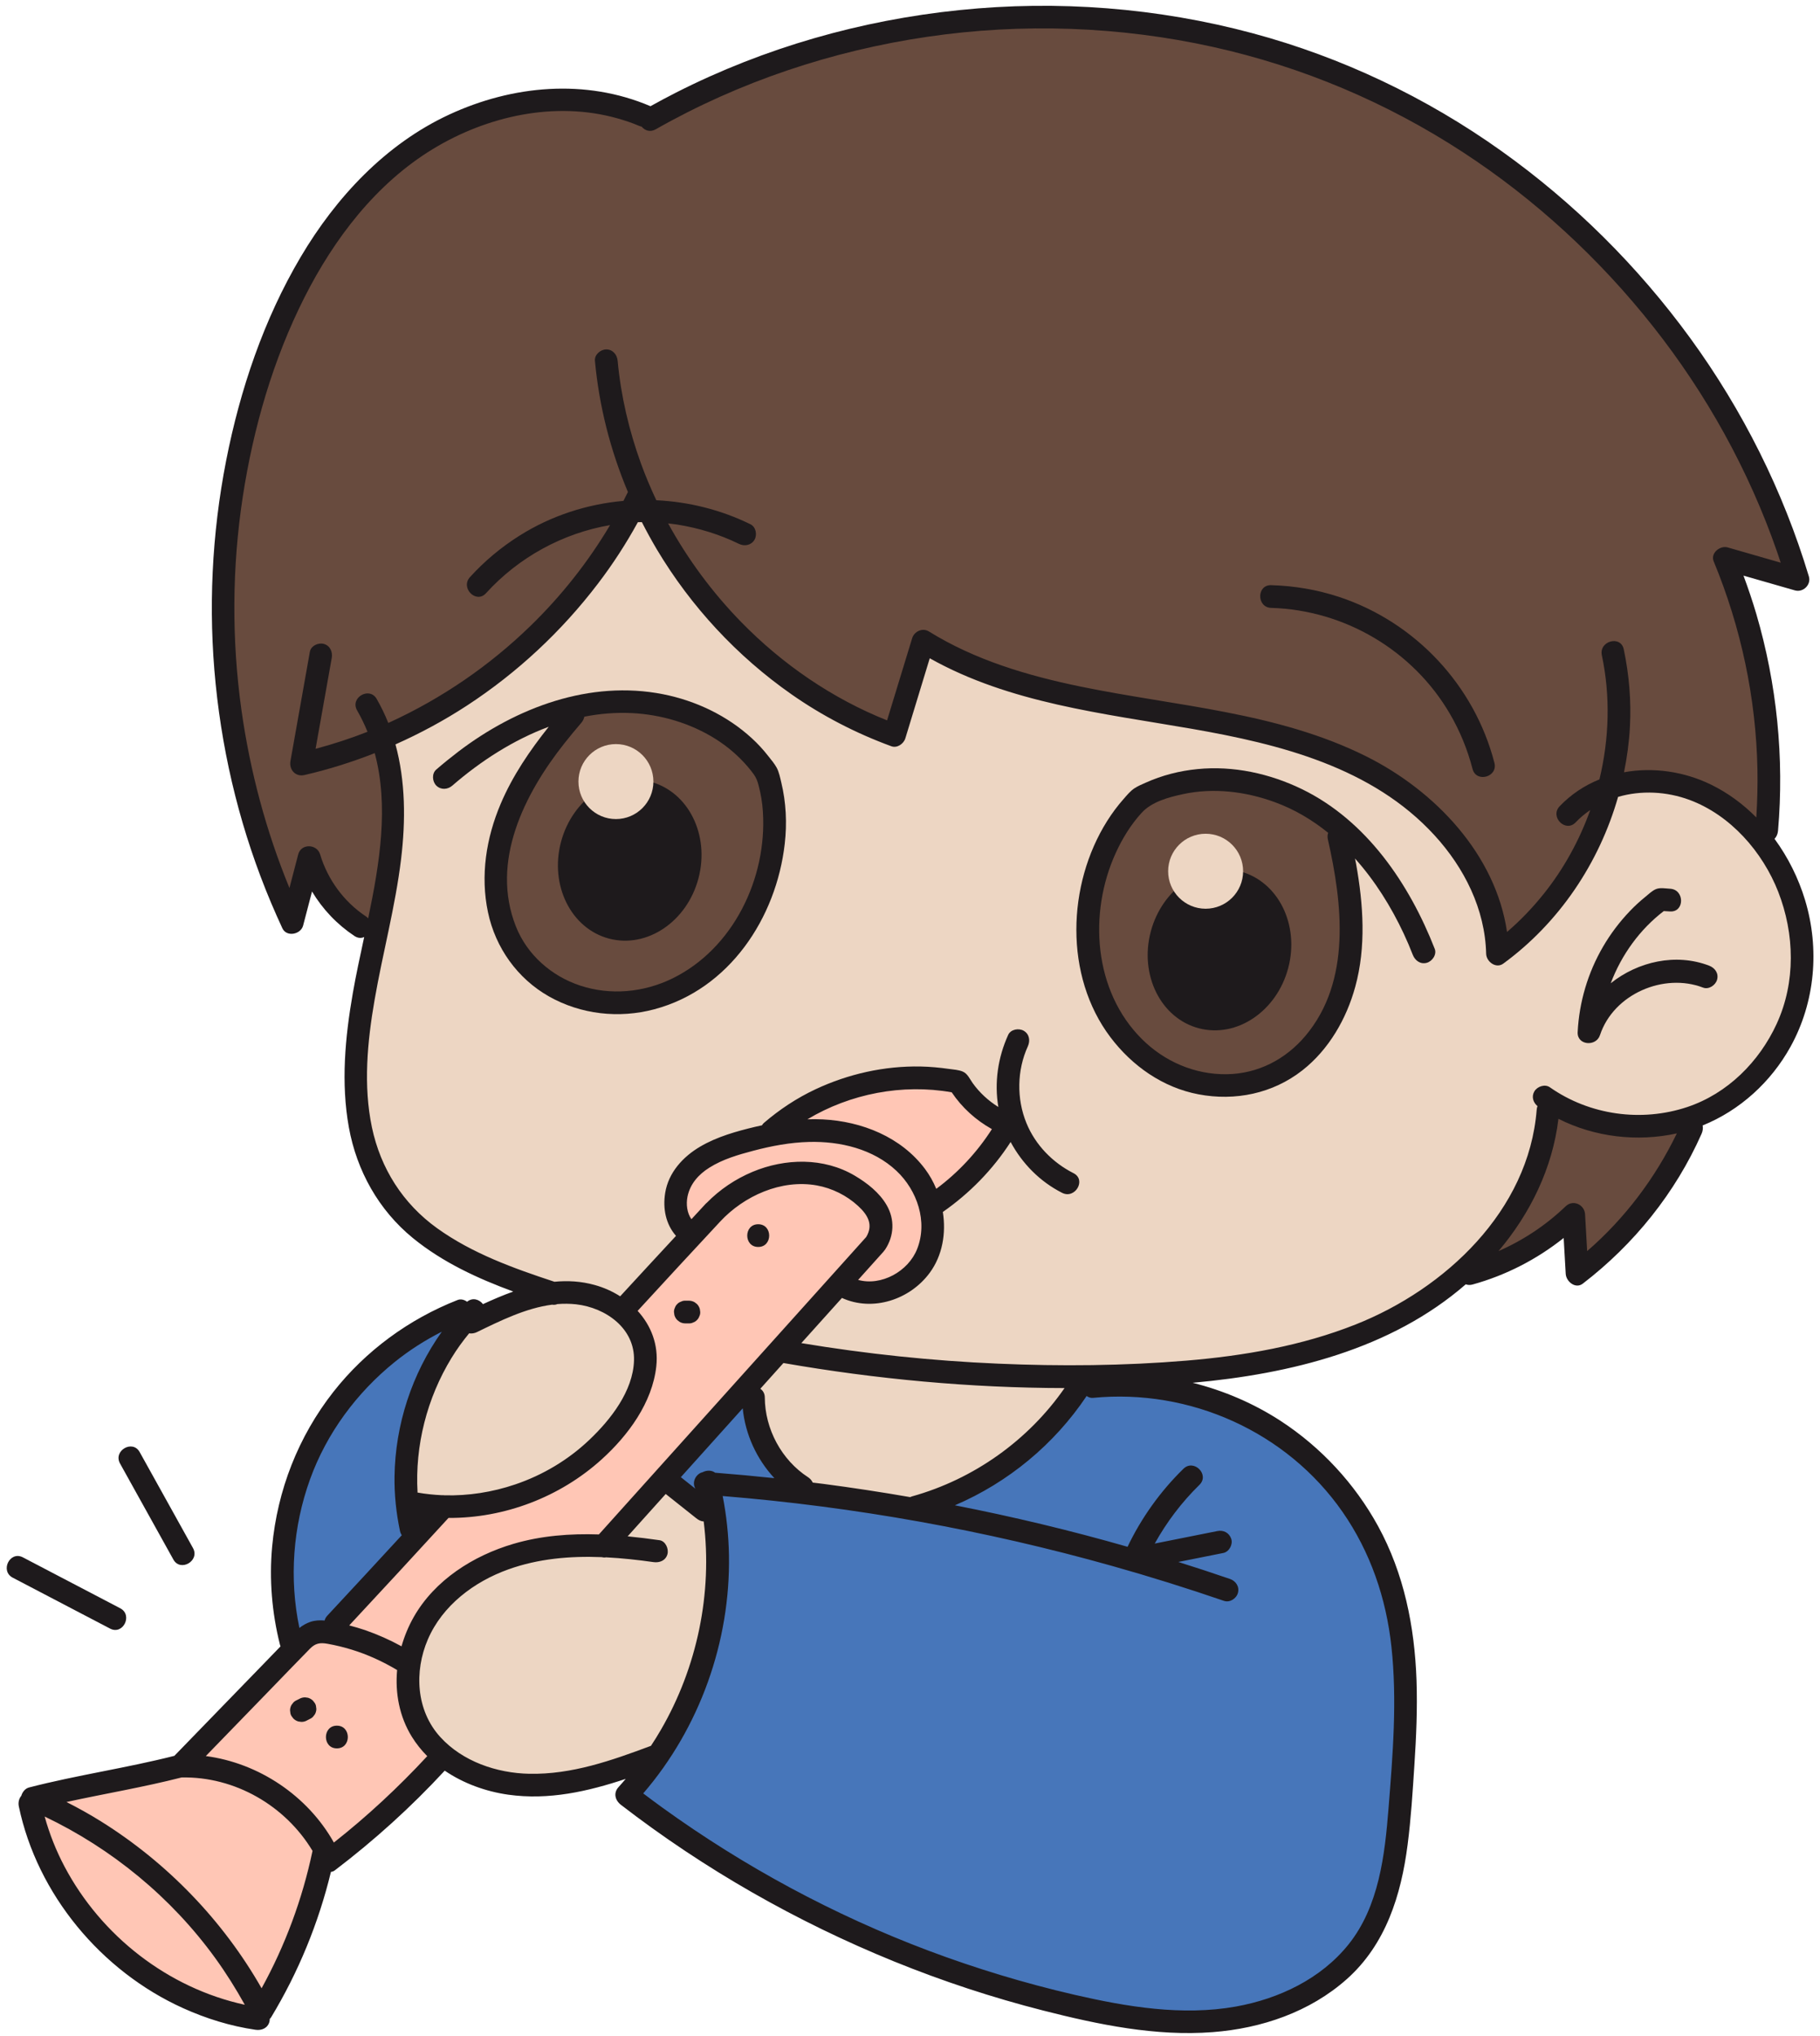 <?xml version="1.0" encoding="UTF-8"?>
<!DOCTYPE svg PUBLIC '-//W3C//DTD SVG 1.0//EN'
          'http://www.w3.org/TR/2001/REC-SVG-20010904/DTD/svg10.dtd'>
<svg data-name="Layer 1" height="448.1" preserveAspectRatio="xMidYMid meet" version="1.0" viewBox="40.6 34.3 400.6 448.1" width="400.6" xmlns="http://www.w3.org/2000/svg" xmlns:xlink="http://www.w3.org/1999/xlink" zoomAndPan="magnify"
><g id="change1_3"
  ><path d="m432.47,230.37c-3.77-9.64-11.19-17.31-19.83-20.52-5.22-1.93-10.91-2.17-16.02-.67l-.26.08-.08.26c-4.21,14.74-13.12,27.68-25.08,36.42-.67.49-1.34.29-1.68.12-.74-.36-1.27-1.14-1.29-1.89-.21-9.17-4.3-18.54-11.49-26.4-13.63-14.88-33.85-20.13-53.66-23.58-2.75-.48-5.52-.93-8.3-1.39-16.82-2.76-34.21-5.62-49.27-14.08l-.54-.3-5.55,18.2c-.17.54-.6,1.05-1.15,1.32-.3.15-.78.3-1.29.11-7.82-2.87-15.18-6.69-21.85-11.36-11.86-8.29-22.06-19.27-29.51-31.74-1.16-1.96-2.26-3.97-3.27-5.96l-.14-.27h-.53c-.23,0-.46,0-.7.01l-.27.02-.13.24c-2.58,4.71-5.52,9.23-8.73,13.44-8.02,10.53-17.67,19.52-28.71,26.72-4.9,3.2-10.17,6.06-15.68,8.51l-.39.17.11.41c1.98,7.23,2.38,15.41,1.23,25.01-.76,6.34-2.11,12.69-3.41,18.83-.84,3.99-1.72,8.11-2.43,12.2-1.37,7.9-2.67,18.24-.58,28.22,1.96,9.29,6.99,17.06,14.55,22.49,7.82,5.62,17.11,8.93,25.96,11.85l.1.03h.1c3.1-.31,5.94-.08,8.68.68,1.94.53,3.78,1.35,5.47,2.43l.35.23.28-.31c3.03-3.3,6.08-6.59,9.12-9.88l3.47-3.75-.3-.34c-2.04-2.31-2.84-5.53-2.26-9.06.84-5.23,5.04-8.4,7.46-9.82,3.65-2.15,7.96-3.35,12.07-4.32.43-.1.86-.2,1.39-.31l.22-.05.11-.2c.09-.17.19-.29.3-.38,3.52-3.02,7.3-5.49,11.26-7.34,7.24-3.39,15.17-5.11,22.91-4.96,1.88.04,3.9.21,6.17.52.22.03.45.06.68.09.79.09,1.6.19,2.24.47.66.29,1.06.94,1.49,1.63.15.25.31.49.47.72,1.5,2.12,3.51,3.98,5.8,5.41l.95.59-.19-1.1c-.88-5.11-.12-10.65,2.13-15.59.17-.38.52-.67,1-.81.58-.18,1.25-.12,1.72.15,1.07.63,1.12,1.85.7,2.78-2.44,5.34-2.56,11.8-.33,17.27,1.97,4.82,5.74,8.83,10.62,11.31,1.16.59,1.13,1.68.75,2.43-.49.96-1.61,1.61-2.82,1-4.69-2.38-8.53-6.17-11.12-10.98l-.4-.75-.46.71c-3.85,5.97-8.82,11.1-14.79,15.26l-.26.18.05.31c.76,4.88-.22,9.49-2.77,12.98-4.37,5.96-12.42,8.29-18.74,5.41l-.33-.15-.41.46c-1.31,1.46-2.63,2.92-3.94,4.38l-5.44,6.05.9.15c14.38,2.39,28.97,3.91,43.36,4.53,5.4.23,10.72.35,15.93.35,8.89,0,17.47-.34,25.65-1.02,14.68-1.23,26.89-3.84,37.33-7.98,17.34-6.87,38.27-23.48,40.17-47.68.02-.23.07-.45.15-.65l.13-.34-.28-.23c-.65-.54-1.2-1.56-.58-2.61.28-.47.82-.84,1.41-.96.49-.11.95-.02,1.3.22,8.87,6.21,20.35,7.86,30.71,4.39,8.58-2.87,15.86-9.65,19.97-18.59,4.06-8.84,4.19-19.56.34-29.41Zm-40.18,31.57c-.37,1.13-1.53,1.54-2.47,1.37-.36-.07-1.54-.4-1.46-1.85.33-6.51,2.23-12.93,5.5-18.55,1.62-2.8,3.6-5.41,5.86-7.78,1.04-1.09,2.17-2.13,3.35-3.08l.41-.34c.58-.5,1.18-1.01,1.8-1.28.32-.13.69-.18,1.09-.18.36,0,.73.03,1.1.07.25.02.49.04.72.06,1.35.08,2,1.2,1.94,2.27-.05.84-.56,1.81-1.89,1.73-.47-.02-.92-.05-1.39-.08h-.19s-.15.1-.15.1c-5.3,4.06-9.39,9.63-11.83,16.1l-.64,1.7,1.42-1.13c6.21-4.96,14.33-6.42,21.17-3.79.96.37,1.78,1.28,1.45,2.48h0c-.14.52-.58,1.02-1.11,1.3-.45.23-.91.27-1.3.12-4.42-1.7-9.59-1.42-14.19.75-4.47,2.12-7.72,5.67-9.16,10.02Zm-53.7-37.43c1.94,10.81,1.88,19.32-.17,26.79-2.05,7.51-6.13,13.96-11.48,18.15-6.26,4.9-14.24,6.74-22.47,5.17-7.31-1.39-14.08-5.78-19.06-12.37-9.57-12.67-9.87-32.44-.71-47.01,1.09-1.73,2.31-3.36,3.62-4.84l.2-.23c.63-.73,1.29-1.48,2.03-1.98.67-.44,1.46-.79,2.23-1.12l.16-.07c3.5-1.57,7.29-2.57,11.27-2.96,1.23-.12,2.48-.18,3.73-.18,6.31,0,12.8,1.55,18.98,4.54,15.66,7.62,24.41,23.17,28.99,34.88.15.38.11.84-.11,1.28-.27.54-.79.99-1.31,1.13h0c-1.18.33-2.1-.49-2.48-1.45-.59-1.54-1.27-3.13-2.01-4.71-2.99-6.38-6.62-11.98-10.8-16.64l-1.22-1.36.6,2.99Zm-177.39-30.75c-7.34,2.72-14.52,7.11-21.36,13.03-.76.66-1.99.88-2.86.03-.38-.38-.6-.98-.57-1.57.02-.51.21-.94.55-1.23,1.47-1.28,3.06-2.56,4.85-3.93,14.37-10.93,30.23-15.38,44.66-12.53,7.42,1.47,14.1,4.79,19.32,9.6,1.24,1.13,2.42,2.41,3.5,3.8l.4.51c.52.65,1.05,1.32,1.43,2.01.42.79.64,1.76.86,2.7l.09.39c1.03,4.26,1.29,8.76.76,13.35h0c-1.66,14.6-11.07,31.4-28.35,35.99-7.72,2.06-16.03,1.04-22.8-2.78-6.74-3.82-11.54-10.45-13.18-18.18-1.58-7.45-.62-15.61,2.77-23.59,2.26-5.33,5.6-10.68,10.5-16.82l1.12-1.41-1.69.63Z" fill="#edd6c3"
  /></g
  ><g fill="#ffc6b5" id="change2_2"
  ><path d="m94.48,475.46c-16.87-3.67-31.59-15.12-39.67-30.4-1.86-3.51-3.32-7.2-4.38-11.02,14.82,7.07,27.87,17.8,37.52,31.11,2.39,3.3,4.56,6.75,6.53,10.31Z"
    /><path d="m95.45,476.18l-1.08-.23c-16.84-3.66-31.79-15.12-40.01-30.66-1.86-3.51-3.35-7.25-4.42-11.12l-.29-1.06.99.47c15.04,7.18,28.08,17.99,37.71,31.27,2.33,3.22,4.54,6.7,6.56,10.36l.53.96Zm-44.23-41.2c1.02,3.42,2.38,6.73,4.03,9.85,7.9,14.94,22.14,26.05,38.24,29.9-1.85-3.27-3.85-6.38-5.95-9.28-9.31-12.85-21.86-23.36-36.32-30.46Z"
  /></g
  ><g fill="#ffc6b5" id="change2_5"
  ><path d="m109.4,441.61s-.03.05-.03.08c-2.23,10.56-5.99,20.71-11.19,30.14-8.49-14.9-20.76-27.61-35.31-36.7-2.48-1.55-5.03-2.97-7.64-4.29,8.44-1.84,16.96-3.26,25.33-5.4,11.72-.25,22.86,6.2,28.84,16.17Z"
    /><path d="m98.19,472.85l-.44-.78c-8.43-14.8-20.58-27.43-35.14-36.52-2.36-1.47-4.92-2.91-7.6-4.27l-1.26-.63,1.37-.3c3.11-.68,6.28-1.31,9.34-1.92,5.26-1.05,10.69-2.13,15.97-3.48l.11-.02c11.69-.27,23.15,6.19,29.28,16.41l.12.2-.1.27c-2.25,10.63-6.03,20.81-11.24,30.25l-.43.78Zm-41.49-41.82c2.26,1.18,4.42,2.41,6.43,3.67,14.44,9.02,26.54,21.49,35.03,36.1,4.93-9.12,8.52-18.91,10.69-29.12-5.96-9.79-17.02-15.98-28.23-15.75-5.29,1.35-10.72,2.43-15.97,3.47-2.61.52-5.3,1.05-7.96,1.62Z"
  /></g
  ><g fill="#ffc6b5" id="change2_6"
  ><path d="m131.24,416.46c-2.73-4.42-3.69-9.58-3.23-14.66-3.16-1.88-6.5-3.42-10.03-4.5-1.74-.53-3.5-.96-5.29-1.28-1.65-.3-2.69-.12-3.88,1.1-2.98,3.03-5.91,6.09-8.86,9.13-4.69,4.83-9.37,9.66-14.05,14.48,11.66,1.53,22.42,8.74,28.19,19.03,7.34-5.78,14.2-12.16,20.55-19.01-1.28-1.29-2.43-2.72-3.4-4.29Zm-21.1-5.48c-.08.32-.23.61-.45.85-.18.27-.41.49-.7.64-.26.13-.52.27-.78.4-.39.23-.81.34-1.26.34-.23-.03-.45-.06-.67-.09-.42-.12-.79-.33-1.1-.64-.13-.17-.26-.34-.39-.51-.19-.28-.29-.59-.3-.93-.07-.33-.06-.66.04-.99.08-.33.23-.61.45-.85.18-.28.41-.49.7-.65.26-.13.52-.26.78-.39.39-.23.81-.34,1.27-.35.22.03.44.06.66.09.42.12.79.34,1.1.65.13.17.26.33.39.5.19.29.29.6.3.93.08.33.06.67-.04,1Zm4.61,8.06c-3.22,0-3.21-5,0-5s3.22,5,0,5Z"
    /><path d="m113.94,440.52l-.29-.51c-5.65-10.07-16.31-17.27-27.82-18.78l-.99-.13,17.68-18.23c1.97-2.04,3.94-4.07,5.93-6.1,1.4-1.44,2.69-1.54,4.33-1.24,1.76.31,3.56.75,5.35,1.29,3.41,1.04,6.82,2.57,10.14,4.55l.27.16-.03.31c-.48,5.27.61,10.24,3.16,14.35h0c.92,1.49,2.04,2.9,3.33,4.2l.34.34-.33.35c-6.46,6.97-13.39,13.38-20.61,19.06l-.46.36Zm-27-20.14c11.25,1.79,21.59,8.84,27.3,18.63,6.89-5.46,13.52-11.6,19.71-18.25-1.2-1.26-2.26-2.62-3.14-4.04h0c-2.61-4.22-3.76-9.28-3.33-14.65-3.17-1.86-6.41-3.3-9.65-4.29-1.75-.53-3.51-.96-5.23-1.27-1.61-.29-2.44-.06-3.43.96-1.99,2.02-3.96,4.06-5.92,6.09l-16.31,16.81Zm27.81-.84c-.9,0-1.65-.33-2.19-.95-.47-.54-.72-1.27-.72-2.04,0-1.49,1-3,2.91-3,.9,0,1.66.33,2.19.95.47.54.73,1.27.73,2.04,0,1.49-1,3-2.92,3Zm0-5c-1.32,0-1.91,1.01-1.91,2,0,.53.18,1.03.48,1.39.34.4.83.61,1.43.61,1.33,0,1.92-1.01,1.92-2,0-.53-.18-1.03-.48-1.39-.34-.4-.84-.61-1.44-.61Zm-7.8-.83l-.74-.09c-.58-.16-1.02-.42-1.39-.78l-.43-.56c-.26-.38-.39-.78-.4-1.22-.08-.33-.06-.75.06-1.15.09-.38.28-.74.56-1.04.17-.28.46-.55.83-.75l.8-.4c.42-.25.92-.39,1.48-.4l.74.1c.57.16,1.01.42,1.39.79l.43.55c.25.38.38.76.4,1.17.08.39.07.79-.06,1.2-.1.4-.29.76-.56,1.05-.19.29-.49.56-.84.75l-.79.4c-.43.25-.94.39-1.48.39Zm.71-5.41c-.31.01-.64.11-.95.29l-.81.41c-.2.11-.37.27-.5.47-.22.25-.33.45-.39.7-.08.27-.09.51-.04.77.02.33.09.55.22.75l.37.49c.2.19.49.36.84.46l.6.07c.3,0,.63-.09.94-.27l.81-.42c.2-.1.37-.26.51-.47.21-.23.32-.45.38-.69v-.02c.08-.26.1-.5.04-.74v-.1c-.02-.24-.09-.46-.23-.67l-.37-.47c-.21-.2-.51-.38-.84-.47l-.59-.08Z"
  /></g
  ><g fill="#ffc6b5" id="change2_1"
  ><path d="m229.48,299.68c-2.52-2.32-5.72-3.91-9.09-4.52-7.82-1.4-16.02,2.29-21.28,7.96,0,0-.01,0-.01.01-6.08,6.52-12.12,13.07-18.15,19.63,2.94,3.22,4.63,7.43,4.11,12.2-.87,7.99-6.18,15.19-11.99,20.45-9.18,8.33-21.43,12.99-33.75,12.92-7.25,7.91-14.53,15.8-21.85,23.65,1.18.31,2.35.65,3.5,1.04,2.76.96,5.44,2.15,8.01,3.56.64-2.26,1.55-4.44,2.7-6.47,4.64-8.13,13.09-13.47,21.9-16.07,6.14-1.81,12.49-2.29,18.84-2.08,4.21-4.68,8.42-9.37,12.63-14.05,8.36-9.3,16.72-18.61,25.09-27.91,0,0,0-.01.01-.01,7.03-7.83,14.07-15.65,21.11-23.48,1.57-2.62.46-4.77-1.78-6.83Zm-34.96,24.3c-.11.31-.28.58-.52.81-.23.24-.5.42-.81.52-.29.15-.61.22-.96.21h-.78c-.45,0-.87-.11-1.26-.34l-.51-.39c-.31-.31-.52-.68-.64-1.1-.03-.23-.06-.45-.09-.67-.01-.34.06-.66.21-.96.1-.31.28-.58.52-.81.23-.24.5-.41.81-.51.29-.16.61-.23.96-.22h.78c.45,0,.87.12,1.26.34.17.13.34.26.51.39.31.32.52.68.64,1.11.03.22.06.44.09.66.01.35-.06.67-.21.96Zm12.97-15.28c-3.22,0-3.22-5,0-5s3.22,5,0,5Z"
    /><path d="m129.29,397.32l-.55-.3c-2.53-1.39-5.2-2.58-7.93-3.53-1.05-.36-2.18-.69-3.46-1.03l-.81-.21.57-.61c6.84-7.34,13.99-15.07,21.85-23.65l.15-.16h.22c.09,0,.18,0,.27,0,12.11,0,24.17-4.65,33.14-12.79,3.99-3.62,10.84-11.04,11.83-20.13.6-5.5-1.83-9.46-3.98-11.81l-.31-.34.31-.34c5.28-5.74,11.54-12.53,18.02-19.49v-.3h.29c5.8-6.16,14.25-9.27,21.59-7.96,3.45.63,6.77,2.27,9.34,4.64,1.75,1.61,3.86,4.14,1.87,7.46l-6.72,7.49c-4.82,5.36-9.63,10.71-14.44,16.07l-.15.17c-5.59,6.21-11.18,12.43-16.77,18.65l-20.97,23.33h-.23c-7.07-.24-13.19.43-18.68,2.05-9.75,2.88-17.42,8.5-21.61,15.84-1.13,1.99-2.02,4.13-2.65,6.36l-.17.6Zm-10.89-5.61c.98.27,1.88.55,2.73.83,2.59.9,5.13,2.01,7.54,3.3.64-2.09,1.5-4.1,2.57-5.98,4.32-7.57,12.2-13.35,22.19-16.3,5.54-1.63,11.68-2.32,18.77-2.11l20.66-22.98c5.59-6.22,11.18-12.45,16.78-18.66v-.31h.28c4.76-5.31,9.53-10.61,14.3-15.91l6.67-7.41c1.2-2.02.7-3.88-1.75-6.13h0c-2.44-2.24-5.58-3.8-8.84-4.4-7.07-1.26-15.25,1.8-20.82,7.81l-.15.16c-6.35,6.82-12.49,13.48-17.7,19.14,3.06,3.53,4.42,7.75,3.93,12.25-1.03,9.43-8.05,17.06-12.15,20.77-9.16,8.31-21.5,13.06-33.87,13.05-7.59,8.28-14.51,15.77-21.14,22.88Zm73.89-65.69s-.05,0-.08,0h-.77c-.54,0-1.05-.14-1.51-.41l-.56-.42c-.41-.41-.67-.85-.82-1.36l-.1-.74c-.02-.48.07-.88.26-1.25.09-.31.31-.65.62-.95.27-.29.62-.5,1-.63.27-.16.68-.25,1.13-.24h.77c.53,0,1.03.14,1.51.4l.57.43c.43.43.68.87.82,1.37l.1.73c.02.47-.07.87-.25,1.23-.14.37-.35.7-.63.97-.28.29-.62.51-1,.63-.27.15-.64.24-1.05.24Zm-.9-5c-.25,0-.47.05-.66.16-.32.11-.52.24-.69.42-.2.2-.33.4-.41.62-.14.3-.19.53-.19.79l.09.62c.08.27.26.57.5.81l.46.35c.26.15.59.24.96.24h.78c.27.02.51-.04.73-.16.3-.1.5-.23.68-.42.19-.19.32-.39.41-.63l.03-.06c.11-.22.16-.45.15-.72l-.09-.61c-.08-.28-.25-.57-.5-.83l-.45-.34c-.26-.14-.61-.24-.96-.24h-.78s-.04,0-.06,0Zm16.1-11.82c-1.91,0-2.92-1.51-2.92-3s1-3,2.92-3,2.92,1.51,2.92,3-1,3-2.92,3Zm0-5c-1.32,0-1.92,1-1.92,2s.59,2,1.92,2,1.92-1,1.92-2-.59-2-1.92-2Z"
  /></g
  ><g fill="#ffc6b5" id="change2_3"
  ><path d="m242.48,309.13c-1.94,4.94-7.89,8.23-13,6.82,1.86-2.07,3.72-4.13,5.57-6.2.06-.06.1-.13.15-.2.08-.1.17-.19.24-.3,1.98-3.02,2.13-6.61.33-9.74-1.6-2.78-4.31-4.89-7.03-6.5-6.83-4.04-15.31-3.85-22.5-.84-3.79,1.59-7.21,3.89-10.08,6.82-.07.05-.13.1-.19.16-1.07,1.14-2.11,2.3-3.18,3.44-.98-1.37-1.19-3.3-.87-4.94.57-2.82,2.43-4.91,4.83-6.41,2.94-1.85,6.32-2.83,9.65-3.71,4.01-1.06,8.1-1.83,12.25-1.94,6.87-.18,14.15,1.54,19.28,6.37,4.55,4.28,6.91,11.16,4.55,17.17Z"
    /><path d="m231.96,316.78c-.88,0-1.76-.11-2.62-.35l-.78-.22,2.39-2.66c1.24-1.38,2.48-2.76,3.72-4.14l.23-.29s.08-.09.11-.14c1.91-2.91,2.02-6.27.32-9.22-1.33-2.31-3.57-4.38-6.85-6.32-6.22-3.68-14.47-3.98-22.05-.81-3.77,1.58-7.1,3.84-9.92,6.71-.11.09-.15.12-.19.16-.52.56-1.05,1.13-1.58,1.71-.53.58-1.06,1.15-1.59,1.72l-.42.44-.35-.5c-.98-1.37-1.34-3.36-.95-5.33.55-2.72,2.25-4.98,5.06-6.74,2.99-1.88,6.34-2.86,9.79-3.77,4.67-1.24,8.6-1.86,12.36-1.96,7.98-.22,14.96,2.1,19.64,6.51,5.08,4.78,6.96,11.9,4.67,17.72l-.47-.18.47.18c-1.75,4.46-6.41,7.47-10.98,7.47Zm-1.54-1.13c4.56.78,9.82-2.19,11.59-6.7,2.14-5.44.36-12.12-4.43-16.62-4.48-4.22-11.2-6.45-18.92-6.23-3.69.1-7.54.71-12.14,1.92-3.37.89-6.64,1.84-9.51,3.65-2.56,1.6-4.11,3.65-4.61,6.09-.28,1.43-.1,2.91.46,4.02.38-.41.76-.82,1.14-1.23.53-.58,1.06-1.15,1.59-1.72.09-.09.17-.16.26-.23,2.84-2.91,6.29-5.24,10.18-6.87,7.88-3.3,16.45-2.97,22.95.87,3.43,2.03,5.79,4.22,7.21,6.68,1.87,3.25,1.74,7.08-.35,10.26-.06.09-.13.17-.2.26l-.07.08c-.07.1-.12.17-.19.24-1.22,1.36-2.46,2.74-3.7,4.12l-1.28,1.42Z"
  /></g
  ><g fill="#ffc6b5" id="change2_4"
  ><path d="m258.93,282.77c-3.26,5.08-7.4,9.54-12.25,13.14-.65-1.57-1.48-3.05-2.48-4.38-5.26-7.03-13.88-10.46-22.47-10.9-1.13-.06-2.27-.06-3.41-.02,9.43-5.65,20.92-7.86,31.76-5.94,2.29,3.4,5.31,6.12,8.85,8.1Z"
    /><path d="m246.46,296.7l-.25-.59c-.64-1.56-1.46-2.99-2.42-4.27-4.73-6.32-12.78-10.22-22.1-10.7-1.05-.05-2.16-.06-3.37-.02l-1.94.07,1.66-1c9.57-5.73,21.27-7.92,32.1-6l.21.04.12.18c2.21,3.29,5.13,5.96,8.68,7.94l.46.26-.29.45c-3.32,5.18-7.49,9.64-12.37,13.27l-.51.38Zm-26.21-16.61c.52,0,1.01.02,1.5.05,9.61.49,17.93,4.54,22.84,11.1.89,1.18,1.65,2.49,2.29,3.9,4.43-3.38,8.24-7.47,11.33-12.19-3.41-2-6.25-4.62-8.44-7.82-9.92-1.7-20.56.1-29.53,4.96Z"
  /></g
  ><g fill="#4776ba" id="change3_3"
  ><path d="m211.05,359.58c-4.34-.46-8.69-.86-13.04-1.2-.77-.59-1.87-.57-2.74-.12-1.09.23-1.93,1.35-1.93,2.45,0,.44.12.84.31,1.18-1.06-.84-2.13-1.69-3.19-2.53,4.54-5.05,9.08-10.1,13.62-15.15.57,5.75,3.07,11.17,6.97,15.37Z"
    /><path d="m195.32,363.85l-5.59-4.43,14.73-16.39.11,1.13c.55,5.57,2.98,10.92,6.84,15.08l.91.98-1.33-.14c-4.32-.46-8.7-.86-13.03-1.2h-.15s-.12-.1-.12-.1c-.56-.43-1.45-.46-2.21-.07l-.13.04c-.83.18-1.53,1.07-1.53,1.96,0,.33.08.64.25.94l1.23,2.2Zm-4.13-4.55l1.65,1.31c.05-1.31,1.02-2.53,2.26-2.82,1.04-.52,2.23-.47,3.09.11,3.86.3,7.77.66,11.64,1.06-3.27-3.88-5.4-8.62-6.11-13.59l-12.53,13.94Z"
  /></g
  ><g fill="#4776ba" id="change3_2"
  ><path d="m346.23,432.23c-.82,10.3-2.1,21.56-8.79,29.93-6.09,7.61-15.35,11.99-24.8,13.69-11.82,2.11-24.03.06-35.58-2.6-10.9-2.52-21.63-5.77-32.1-9.7-20.8-7.83-40.56-18.48-58.57-31.48-1.42-1.03-2.82-2.07-4.21-3.12,12.42-14.41,19.22-33.43,18.87-52.45-.08-4.36-.54-8.71-1.38-12.99,29.02,2.36,57.79,7.52,85.81,15.41,8.25,2.32,16.43,4.88,24.53,7.66,1.28.44,2.73-.5,3.07-1.75.38-1.37-.46-2.63-1.74-3.07-3.78-1.3-7.57-2.54-11.38-3.74,3.3-.66,6.61-1.32,9.91-1.98,1.28-.26,2.14-1.86,1.75-3.08-.45-1.36-1.7-2.02-3.08-1.74-4.59.92-9.18,1.83-13.77,2.75,2.65-4.76,5.92-9.08,9.84-12.92,2.3-2.25-1.23-5.79-3.53-3.53-5.06,4.94-9.24,10.78-12.29,17.16-12.53-3.59-25.22-6.63-38.01-9.13,11.72-5.01,21.88-13.41,29-24.05.4.29.89.46,1.4.41,21.32-2.08,42.63,7.43,54.91,25.07,6.15,8.84,9.63,19.03,10.78,29.71,1.28,11.81.3,23.75-.64,35.54Z"
    /><path d="m302.36,477.21c-8.83,0-17.6-1.68-25.41-3.47-10.83-2.5-21.66-5.77-32.16-9.72-20.79-7.82-40.53-18.44-58.69-31.54-1.42-1.03-2.83-2.07-4.22-3.13l-.43-.32.35-.4c12.26-14.23,19.1-33.22,18.75-52.12-.08-4.33-.54-8.67-1.37-12.9l-.13-.65.66.05c29.03,2.36,57.94,7.55,85.91,15.43,8.14,2.29,16.4,4.87,24.56,7.67.43.15.92.1,1.38-.15.52-.27.91-.75,1.05-1.26.33-1.19-.47-2.14-1.42-2.47-3.63-1.25-7.35-2.47-11.37-3.74l-1.86-.58,11.82-2.36c.44-.09.86-.41,1.14-.89.3-.5.38-1.08.23-1.55-.36-1.08-1.35-1.64-2.5-1.4l-14.83,2.96.53-.95c2.69-4.83,6.03-9.22,9.93-13.03.65-.64.65-1.3.54-1.75-.19-.74-.82-1.38-1.56-1.58-.46-.13-1.14-.14-1.81.51-5.04,4.92-9.15,10.65-12.19,17.02l-.18.38-.41-.12c-12.38-3.55-25.15-6.62-37.97-9.12l-1.6-.31,1.49-.64c11.74-5.02,21.69-13.27,28.78-23.87l.29-.43.42.31c.33.24.7.36,1.06.32,21.82-2.13,43.03,7.56,55.37,25.28,6,8.63,9.66,18.7,10.87,29.94,1.27,11.71.32,23.65-.6,35.2l-.03.44c-.85,10.72-2.24,21.88-8.9,30.2-5.64,7.05-14.55,11.97-25.1,13.87-3.43.61-6.9.87-10.37.87Zm-119.45-48.34c1.25.94,2.5,1.87,3.78,2.79,18.08,13.05,37.75,23.62,58.45,31.42,10.47,3.93,21.25,7.19,32.04,9.68,10.78,2.48,23.41,4.73,35.38,2.59,10.31-1.85,19.01-6.65,24.5-13.51,6.48-8.1,7.84-19.09,8.68-29.66l.03-.44c.92-11.5,1.87-23.39.61-35.01-1.19-11.08-4.79-20.99-10.69-29.48-12.13-17.43-32.99-26.95-54.45-24.86-.43.04-.88-.04-1.3-.24-6.88,10.13-16.36,18.12-27.5,23.2,12.18,2.42,24.31,5.35,36.09,8.72,3.08-6.32,7.18-12.01,12.21-16.92.78-.77,1.77-1.04,2.77-.76,1.08.3,1.99,1.22,2.26,2.3.25.99-.03,1.95-.81,2.71-3.57,3.5-6.67,7.48-9.21,11.86l12.7-2.54c1.66-.34,3.13.5,3.65,2.07.24.74.11,1.62-.32,2.36-.42.72-1.08,1.22-1.8,1.36l-8.01,1.6c3.33,1.06,6.46,2.1,9.54,3.16,1.6.55,2.49,2.13,2.06,3.68-.21.78-.79,1.48-1.55,1.88-.7.37-1.47.45-2.17.21-8.14-2.79-16.38-5.37-24.5-7.65-27.7-7.8-56.31-12.96-85.06-15.34.76,4.08,1.19,8.26,1.27,12.43.35,18.96-6.44,38.01-18.64,52.38Z"
  /></g
  ><g fill="#4776ba" id="change3_1"
  ><path d="m128.64,371.19c.08.38.22.68.4.94-5.45,5.91-10.9,11.82-16.39,17.7-.32.34-.5.7-.6,1.07-1.07-.09-2.14-.04-3.18.32-.9.31-1.67.77-2.37,1.32-2.27-10.87-1.43-22.25,2.34-32.7,3.66-10.15,10.28-19.08,18.66-25.84,3.18-2.56,6.68-4.8,10.35-6.65-6.58,9.23-10.26,20.48-10.41,31.85-.06,4.02.37,8.06,1.2,11.99Z"
    /><path d="m106.17,393.43l-.16-.79c-2.29-10.95-1.47-22.35,2.36-32.97,3.62-10.04,10.13-19.05,18.82-26.06,3.19-2.56,6.7-4.82,10.44-6.71l1.81-.91-1.17,1.65c-6.51,9.13-10.17,20.34-10.32,31.57-.06,3.87.34,7.87,1.19,11.88h0c.06.29.16.53.32.76l.23.33-.27.29c-5.36,5.81-10.9,11.82-16.39,17.7-.24.25-.39.53-.48.86l-.11.4-.42-.04c-1.16-.1-2.11,0-2.97.29-.77.27-1.5.67-2.22,1.24l-.63.5Zm30.12-64.7c-3.02,1.65-5.86,3.55-8.48,5.66-8.55,6.89-14.95,15.75-18.5,25.62-3.68,10.2-4.53,21.13-2.47,31.67.6-.4,1.22-.71,1.87-.93.89-.31,1.87-.43,3-.37.14-.33.33-.62.58-.89,5.4-5.78,10.85-11.7,16.13-17.42-.12-.24-.21-.5-.27-.77-.86-4.08-1.27-8.16-1.21-12.1.14-10.75,3.45-21.49,9.36-30.46Z"
  /></g
  ><g fill="#684b3e" id="change4_2"
  ><path d="m188.55,249.64c-6.3,3.06-13.58,3.75-20.26,1.54-6.3-2.08-11.66-6.76-14.13-12.99-5.67-14.29,1.85-29.19,10.67-40.32,1.21-1.53,2.46-3.04,3.73-4.52.34-.39.56-.86.66-1.34,3.41-.67,6.91-.96,10.45-.79,6.46.32,12.88,2.22,18.38,5.66,2.69,1.69,5.11,3.76,7.17,6.18.46.53.89,1.08,1.3,1.65.55.77.81,1.49,1.05,2.41.51,1.91.83,3.84.95,5.81.94,14.62-6.53,30.17-19.97,36.71Z"
    /><path d="m176.43,252.99c-2.81,0-5.6-.44-8.29-1.33-6.61-2.18-12.01-7.15-14.44-13.28-5.96-15.01,2.55-30.48,10.74-40.82,1.16-1.47,2.42-2.99,3.74-4.54.27-.31.46-.7.55-1.12l.07-.33.33-.06c3.55-.7,7.1-.97,10.57-.8,6.71.33,13.15,2.32,18.62,5.74,2.77,1.74,5.22,3.85,7.29,6.28.45.52.89,1.07,1.33,1.68.6.84.88,1.61,1.13,2.58.52,1.95.85,3.94.97,5.91,1,15.61-7.32,30.9-20.25,37.19h0c-3.96,1.92-8.17,2.9-12.34,2.9Zm-6.8-60.54c-.14.46-.38.88-.69,1.24-1.31,1.53-2.56,3.04-3.71,4.5-8.03,10.13-16.38,25.26-10.6,39.83,2.32,5.86,7.49,10.61,13.82,12.7,6.43,2.13,13.49,1.59,19.88-1.51h0c12.57-6.12,20.67-21.02,19.69-36.23-.12-1.91-.43-3.83-.93-5.71-.22-.86-.47-1.54-.97-2.25-.42-.58-.83-1.11-1.27-1.61-2-2.35-4.38-4.4-7.06-6.08-5.32-3.33-11.6-5.26-18.14-5.58-3.29-.16-6.66.08-10.02.72Z"
  /></g
  ><g fill="#684b3e" id="change4_4"
  ><path d="m327.96,262.22c-4.39,5.22-10.5,8.38-17.37,8.47-7.03.09-13.69-2.8-18.65-7.74-10.64-10.59-11.8-27.71-5.75-40.96,1.46-3.2,3.33-6.24,5.71-8.84,2.24-2.44,5.94-3.42,9.1-4.1,6.71-1.45,13.79-.58,20.2,1.77,4.33,1.58,8.24,3.91,11.75,6.75-.15.41-.2.88-.08,1.41,3.22,14.19,5.2,31.2-4.91,43.24Z"
    /><path d="m310.26,271.19c-6.94,0-13.56-2.79-18.68-7.89-10.04-10-12.45-27.07-5.85-41.52,1.59-3.49,3.54-6.51,5.8-8.97,2.25-2.45,5.83-3.49,9.36-4.25,6.42-1.39,13.5-.77,20.48,1.79,4.17,1.52,8.17,3.82,11.89,6.83l.28.22-.12.34c-.13.36-.15.73-.06,1.13,3.14,13.82,5.4,31.27-5.02,43.67h0c-4.61,5.49-10.92,8.56-17.75,8.65-.11,0-.22,0-.33,0Zm-2.46-62.35c-2.29,0-4.53.23-6.7.7-3.37.73-6.78,1.71-8.84,3.95-2.18,2.38-4.07,5.31-5.62,8.71-6.43,14.08-4.11,30.69,5.65,40.4,5.01,4.98,11.52,7.67,18.29,7.59,6.53-.09,12.57-3.03,16.99-8.29,10.13-12.06,7.89-29.21,4.81-42.81-.1-.46-.11-.91,0-1.34-3.56-2.84-7.38-5.01-11.35-6.46-4.44-1.63-8.92-2.45-13.23-2.45Z"
  /></g
  ><g fill="#684b3e" id="change4_1"
  ><path d="m409.69,283.71c-4.76,9.85-11.47,18.74-19.74,25.9-.16-2.7-.31-5.39-.46-8.09-.12-2.15-2.65-3.32-4.27-1.77-4.32,4.15-9.33,7.47-14.78,9.86,7.01-8.29,11.89-18.27,13.19-29.11,7.96,4.03,17.34,5.13,26.06,3.21Z"
    /><path d="m368.66,310.94l1.39-1.65c7.33-8.67,11.85-18.64,13.08-28.85l.08-.71.64.32c7.84,3.97,16.97,5.1,25.73,3.17l1.01-.22-.45.93c-4.82,9.97-11.69,18.98-19.86,26.06l-.77.66-.06-1.01c-.16-2.7-.31-5.39-.46-8.09-.05-.84-.56-1.56-1.33-1.87-.73-.29-1.51-.13-2.09.43-4.33,4.16-9.35,7.51-14.92,9.96l-1.98.87Zm18.26-12.4c.37,0,.74.07,1.1.21,1.14.45,1.9,1.5,1.96,2.74.13,2.36.26,4.71.4,7.07,7.49-6.66,13.82-14.98,18.4-24.15-8.43,1.63-17.15.53-24.75-3.15-1.28,9.49-5.35,18.77-11.83,26.98,4.68-2.29,8.94-5.26,12.67-8.85.58-.56,1.31-.85,2.05-.85Z"
  /></g
  ><g fill="#684b3e" id="change4_3"
  ><path d="m420.87,154.76c3.89,1.12,7.79,2.24,11.68,3.36-.27-.83-.54-1.66-.83-2.48-6.2-17.84-15.54-34.67-27.25-49.48-11.79-14.92-25.94-27.98-41.87-38.37-16.77-10.95-35.35-18.79-54.9-23.14-20.57-4.57-42.09-5.32-62.94-2.26-20.99,3.08-41.38,9.88-59.84,20.37-1.22.69-2.4.26-3.09-.59-.2-.04-.39-.1-.58-.18-1.54-.66-3.13-1.19-4.74-1.64-13.7-3.87-28.66-.54-40.64,6.75-12.53,7.63-21.73,19.73-28.27,32.67-6.91,13.67-11.24,28.71-13.56,43.82-2.38,15.52-2.47,31.52-.28,47.06,1.89,13.39,5.41,26.56,10.55,39.06.64-2.47,1.29-4.94,1.93-7.4.64-2.44,4.13-2.32,4.82,0,1.67,5.56,5.25,10.44,10.09,13.65.19.12.35.27.49.42,2.54-12.17,4.58-24.72,1.44-36.35-5.04,1.98-10.21,3.61-15.48,4.82-1.97.45-3.41-1.19-3.07-3.08,1.42-8.01,2.84-16.02,4.27-24.03.23-1.34,1.86-2.08,3.07-1.75,1.39.39,1.98,1.75,1.75,3.08-1.19,6.67-2.37,13.34-3.56,20.01,3.88-1.04,7.7-2.28,11.43-3.75-.65-1.59-1.4-3.16-2.29-4.71-1.62-2.79,2.71-5.31,4.31-2.52.99,1.72,1.83,3.48,2.55,5.28.12-.05.25-.1.37-.16,11.42-5.24,21.91-12.42,30.92-21.18,6.8-6.61,12.7-14.06,17.53-22.19-10.4,1.78-20.12,7.07-27.31,14.99-2.16,2.39-5.69-1.16-3.53-3.54,3.19-3.52,6.89-6.6,10.91-9.13,6.99-4.4,14.85-6.93,22.87-7.65.33-.64.66-1.3.99-1.95-3.86-9.18-6.35-18.92-7.26-28.88-.13-1.35,1.24-2.5,2.5-2.5,1.44,0,2.37,1.16,2.5,2.5.71,7.75,2.51,15.38,5.16,22.69.99,2.72,2.12,5.38,3.35,8,7.11.34,14.18,2.08,20.71,5.28,1.22.59,1.54,2.32.9,3.42-.72,1.22-2.21,1.49-3.42.9-4.29-2.1-8.89-3.5-13.6-4.25-.66-.1-1.32-.17-1.99-.25,4.34,7.92,9.78,15.25,16.08,21.7,9.09,9.3,20.02,16.82,32.11,21.64,1.84-6.02,3.68-12.05,5.52-18.07.46-1.51,2.27-2.37,3.68-1.5,10.18,6.31,21.73,9.73,33.38,12.13,21.15,4.36,43.33,5.58,62.95,15.39,15.1,7.56,28.42,21.54,30.93,38.61,2.94-2.52,5.63-5.33,8.05-8.35,4.42-5.51,7.88-11.8,10.27-18.48-1.14.78-2.22,1.67-3.21,2.71-2.22,2.34-5.75-1.2-3.53-3.54,2.53-2.65,5.52-4.6,8.76-5.91,2.16-8.95,2.44-18.33.53-27.31-.67-3.15,4.15-4.48,4.82-1.33,1.19,5.61,1.67,11.37,1.36,17.09-.18,3.36-.63,6.69-1.3,9.98,6.41-1.17,13.26-.17,19.19,2.74,3.71,1.81,7.03,4.28,9.93,7.2.22-3.49.31-7,.25-10.5-.3-15.73-3.61-31.31-9.63-45.85-.76-1.81,1.4-3.55,3.07-3.07Zm-56.15,48.75c-1.11-4.28-2.77-8.34-5-12.16-8.15-13.94-23.17-22.81-39.32-23.28-3.22-.1-3.22-5.1,0-5,5.07.14,10.14,1,14.96,2.59,16.76,5.55,29.76,19.42,34.18,36.52.8,3.12-4.02,4.44-4.82,1.33Z"
    /><path d="m371.95,240.35l-.13-.9c-2.24-15.24-13.99-29.89-30.66-38.23-14.28-7.14-30.21-9.75-45.61-12.28-5.67-.93-11.53-1.89-17.22-3.07-14.36-2.96-24.71-6.72-33.54-12.19-.5-.31-1.08-.36-1.65-.14-.62.23-1.1.74-1.29,1.36l-5.68,18.59-.5-.2c-11.81-4.71-22.98-12.23-32.28-21.76-6.36-6.51-11.8-13.85-16.16-21.81l-.47-.85,1.36.16c.54.06,1.07.13,1.61.21,4.89.78,9.51,2.22,13.74,4.29.91.44,2.15.34,2.77-.71.27-.46.33-1.1.15-1.67-.15-.49-.45-.86-.84-1.05-6.38-3.13-13.28-4.88-20.52-5.23h-.3s-.13-.29-.13-.29c-1.32-2.81-2.42-5.44-3.37-8.04-2.75-7.59-4.5-15.26-5.19-22.81-.1-.98-.76-2.05-2-2.05-.55,0-1.14.28-1.55.73-.33.37-.5.8-.46,1.22.9,9.8,3.33,19.46,7.22,28.73l.09.21-.46.9c-.21.42-.43.84-.64,1.26l-.13.24-.27.02c-8.1.73-15.93,3.35-22.65,7.57-4.03,2.54-7.67,5.58-10.81,9.04-.51.56-.67,1.25-.45,1.93.24.76.89,1.37,1.61,1.53.6.13,1.16-.08,1.62-.59,7.23-7.96,17.03-13.34,27.6-15.15l1.07-.18-.55.93c-4.83,8.13-10.75,15.63-17.61,22.29-9.08,8.83-19.53,15.99-31.06,21.28-.09.04-.2.09-.31.14l-.47.19-.27-.43c-.73-1.83-1.58-3.58-2.52-5.22-.46-.79-1.1-.96-1.56-.96h0c-.76,0-1.55.46-1.93,1.12-.23.41-.42,1.06.05,1.86.86,1.5,1.62,3.06,2.32,4.77l.19.47-.47.19c-3.63,1.43-7.5,2.7-11.48,3.77l-.76.2,3.7-20.78c.17-1-.19-2.17-1.39-2.51-.52-.14-1.18-.02-1.69.3-.42.27-.69.64-.76,1.06-1.43,8.01-2.85,16.02-4.27,24.03-.14.79.08,1.55.6,2.05.48.46,1.15.62,1.87.46,5.1-1.17,10.29-2.79,15.41-4.8l.52-.2.15.54c3.23,11.96,1.06,24.63-1.43,36.58l-.2.94-.66-.7c-.14-.15-.27-.26-.39-.34-4.93-3.27-8.59-8.21-10.3-13.93-.3-1-1.22-1.46-2.02-1.43-.71.01-1.56.39-1.83,1.41l-2.31,8.85-.57-1.39c-5.1-12.41-8.67-25.6-10.58-39.18-2.21-15.69-2.12-31.57.28-47.21,2.49-16.25,7.07-31.04,13.61-43.97,7.53-14.9,17.1-25.96,28.46-32.87,13.12-7.98,28.08-10.46,41.04-6.8,1.79.5,3.36,1.04,4.8,1.66.16.07.32.12.48.15l.18.04.11.14c.5.62,1.41,1.06,2.46.47,18.3-10.4,38.49-17.27,60.01-20.43,20.85-3.06,42.68-2.28,63.12,2.27,19.65,4.37,38.17,12.18,55.07,23.21,15.86,10.34,29.99,23.29,41.99,38.48,11.94,15.1,21.13,31.79,27.33,49.63.29.82.56,1.66.83,2.49l.29.9-12.58-3.62c-.7-.2-1.57.1-2.13.73-.26.3-.66.91-.34,1.67,6.12,14.77,9.37,30.26,9.67,46.03.06,3.43-.03,6.97-.25,10.54l-.07,1.11-.78-.79c-2.97-2.99-6.27-5.38-9.79-7.1-5.89-2.89-12.59-3.85-18.88-2.7l-.73.13.15-.72c.68-3.36,1.12-6.69,1.29-9.91.3-5.6-.15-11.31-1.35-16.96-.27-1.28-1.33-1.53-2.15-1.35-1.05.22-1.97,1.15-1.69,2.48,1.87,8.81,1.69,18.33-.53,27.53l-.06.25-.24.1c-3.3,1.33-6.19,3.28-8.59,5.79-.94.99-.59,2.18.14,2.87.69.66,1.79.9,2.67-.02.97-1.02,2.04-1.93,3.29-2.78l1.27-.87-.52,1.45c-2.45,6.85-5.93,13.12-10.35,18.63-2.48,3.1-5.21,5.93-8.11,8.42l-.69.59Zm-128.12-67.95c.52,0,1.03.14,1.48.42,8.73,5.41,18.98,9.13,33.22,12.07,5.67,1.17,11.52,2.13,17.18,3.06,15.48,2.54,31.48,5.17,45.9,12.38,16.63,8.33,28.45,22.86,31.06,38.09,2.6-2.3,5.06-4.88,7.31-7.69,4.01-4.99,7.23-10.63,9.6-16.76-.64.52-1.24,1.07-1.79,1.65-1.35,1.42-3.06,1.03-4.08.06-1.11-1.05-1.53-2.86-.18-4.29,2.44-2.55,5.36-4.55,8.7-5.93,2.13-8.98,2.29-18.26.47-26.84-.41-1.95.96-3.34,2.46-3.66,1.33-.28,2.94.26,3.34,2.12,1.22,5.74,1.68,11.53,1.37,17.22-.16,3.04-.56,6.17-1.17,9.34,6.29-.99,12.93.03,18.78,2.91,3.32,1.62,6.43,3.81,9.28,6.52.17-3.17.24-6.32.18-9.37-.3-15.65-3.53-31.01-9.59-45.67-.38-.91-.19-1.92.52-2.72.82-.92,2.08-1.33,3.15-1.02l10.77,3.1c-.17-.53-.35-1.05-.53-1.57-6.16-17.73-15.3-34.33-27.17-49.34-11.94-15.1-25.98-27.98-41.75-38.26-16.79-10.96-35.21-18.73-54.74-23.07-20.33-4.52-42.03-5.3-62.76-2.25-21.4,3.14-41.47,9.97-59.67,20.31-1.26.71-2.66.48-3.61-.57-.17-.04-.33-.1-.5-.17-1.41-.6-2.94-1.13-4.68-1.62-12.69-3.58-27.36-1.14-40.25,6.7-11.19,6.82-20.64,17.74-28.08,32.47-6.49,12.83-11.03,27.53-13.51,43.67-2.38,15.54-2.48,31.32-.28,46.92,1.83,12.99,5.18,25.62,9.95,37.54l1.55-5.94c.34-1.29,1.43-2.14,2.78-2.16,1.39-.05,2.61.84,3,2.14,1.64,5.45,5.11,10.17,9.78,13.3,2.36-11.42,4.31-23.45,1.42-34.77-5,1.93-10.05,3.49-15.03,4.64-1.04.24-2.06-.02-2.78-.71-.76-.73-1.1-1.83-.89-2.95,1.42-8.01,2.84-16.02,4.27-24.03.12-.69.55-1.31,1.21-1.73.74-.47,1.7-.63,2.49-.42,1.54.43,2.41,1.93,2.11,3.65l-3.42,19.24c3.51-.97,6.92-2.09,10.14-3.34-.63-1.49-1.31-2.86-2.07-4.18-.55-.95-.57-1.97-.05-2.86.56-.97,1.68-1.62,2.8-1.62h0c1.03,0,1.89.52,2.43,1.46.88,1.53,1.68,3.17,2.39,4.87,11.39-5.24,21.71-12.32,30.67-21.03,6.53-6.35,12.2-13.46,16.88-21.14-9.94,1.95-19.11,7.11-25.94,14.63-.71.78-1.62,1.1-2.57.9-1.06-.23-2.01-1.11-2.36-2.2-.33-1.03-.09-2.09.66-2.91,3.2-3.53,6.9-6.63,11.01-9.22,6.78-4.26,14.66-6.92,22.82-7.7.17-.33.34-.67.51-1.01l.25-.49c-3.89-9.3-6.31-18.99-7.21-28.81-.07-.7.19-1.41.71-1.99.59-.65,1.47-1.06,2.29-1.06,1.6,0,2.83,1.21,3,2.95.68,7.47,2.41,15.06,5.13,22.57.9,2.49,1.95,5,3.21,7.69,7.26.39,14.19,2.17,20.6,5.32.65.31,1.13.9,1.36,1.66.26.84.16,1.76-.25,2.47-.81,1.37-2.55,1.84-4.07,1.1-4.14-2.03-8.67-3.44-13.46-4.21-.33-.05-.67-.09-1-.13,4.24,7.55,9.46,14.52,15.53,20.74,9.08,9.29,19.94,16.65,31.43,21.32l5.36-17.55c.28-.91.99-1.67,1.89-2.01.34-.13.69-.19,1.04-.19Zm123.17,33.38c-1.19,0-2.38-.66-2.76-2.15h0c-1.1-4.25-2.77-8.3-4.95-12.03-8.03-13.74-22.94-22.57-38.9-23.03-1.97-.06-2.95-1.65-2.9-3.18.04-1.4.97-2.88,2.93-2.82,5.19.14,10.27,1.02,15.1,2.62,16.85,5.58,30.07,19.71,34.51,36.87.48,1.88-.75,3.25-2.22,3.62-.27.07-.54.1-.81.1Zm-46.69-42.21c-.55,0-.99.18-1.32.53-.31.33-.48.8-.5,1.32-.03,1.01.56,2.11,1.93,2.15,16.3.47,31.53,9.49,39.74,23.53,2.23,3.82,3.93,7.95,5.05,12.29h0c.32,1.25,1.41,1.57,2.35,1.33.96-.25,1.83-1.1,1.5-2.41-4.35-16.84-17.32-30.7-33.85-36.17-4.73-1.56-9.72-2.42-14.82-2.56-.03,0-.05,0-.08,0Z"
  /></g
  ><g fill="#edd6c3" id="change1_2"
  ><path d="m274.92,339.75c-8,11.53-20.03,20.06-33.55,23.83-.15.04-.29.1-.42.17-6.34-1.1-12.7-2.07-19.08-2.91-.79-.1-1.59-.19-2.38-.29-.21-.46-.55-.87-1.01-1.17-5.87-3.8-9.5-10.63-9.54-17.54,0-.9-.41-1.54-.98-1.94,1.69-1.89,3.39-3.77,5.08-5.66,20.4,3.55,41.15,5.48,61.88,5.51Z"
    /><path d="m241.03,364.27l-.17-.03c-6.32-1.1-12.73-2.07-19.06-2.91l-2.65-.33-.12-.25c-.18-.39-.46-.72-.83-.96-5.98-3.87-9.73-10.75-9.77-17.96,0-.67-.27-1.18-.77-1.53l-.46-.32.38-.42c.86-.97,1.73-1.93,2.6-2.9.83-.92,1.66-1.84,2.48-2.76l.19-.21.27.05c20.81,3.62,41.6,5.47,61.79,5.5h.95s-.54.79-.54.79c-8.1,11.67-20.11,20.2-33.83,24.03-.11.03-.21.07-.32.13l-.15.08Zm-21.22-4.19l2.12.26c6.29.83,12.66,1.8,18.94,2.89.12-.06.24-.1.37-.13,13.18-3.68,24.76-11.77,32.72-22.85-19.86-.08-40.28-1.92-60.73-5.47-.76.85-1.53,1.71-2.3,2.56-.75.84-1.51,1.67-2.26,2.51.49.51.76,1.2.77,1.98.04,6.87,3.61,13.43,9.31,17.13.44.29.81.67,1.06,1.13Z"
  /></g
  ><g fill="#edd6c3" id="change1_5"
  ><path d="m186.06,414.97c-.69,1.2-1.42,2.36-2.18,3.51-8.66,3.23-17.41,6.34-26.78,6.15-7.17-.15-14.69-2.7-19.6-8.1-5.31-5.84-5.76-14.41-2.73-21.46,3.22-7.49,10.18-12.71,17.7-15.41,6.62-2.38,13.61-2.98,20.59-2.7.31.08.63.1.95.04,3.49.18,6.99.56,10.42,1.05,1.34.19,2.69-.33,3.08-1.74.32-1.18-.41-2.89-1.75-3.08-2.32-.33-4.66-.62-7.01-.85,2.79-3.1,5.59-6.21,8.38-9.32,2.24,1.77,4.47,3.55,6.71,5.33.51.4,1,.68,1.65.72,1.97,15.76-1.44,32.11-9.43,45.86Z"
    /><path d="m157.89,425.14c-.27,0-.53,0-.8,0-8.06-.17-15.34-3.18-19.96-8.26-5.06-5.57-6.17-14.2-2.82-21.99,2.98-6.93,9.54-12.65,17.99-15.68,6-2.16,12.8-3.05,20.78-2.73l.1.02c.25.06.5.08.73.03h.06s.06,0,.06,0c3.25.17,6.67.51,10.46,1.05,1,.14,2.19-.15,2.53-1.38.14-.53,0-1.23-.33-1.75-.19-.28-.51-.63-1.01-.7-2.48-.35-4.76-.63-6.99-.85l-.98-.1.74-.83c2.76-3.07,5.54-6.15,8.3-9.23l.31-.35.37.29c1.51,1.19,3.01,2.38,4.51,3.58l2.2,1.75c.44.34.84.58,1.37.61l.41.03.05.41c1.98,15.83-1.39,32.23-9.49,46.17-.63,1.1-1.35,2.25-2.2,3.54l-.09.14-.15.06c-7.42,2.76-16.6,6.19-26.16,6.19Zm12.09-47.74c-6.55,0-12.25.9-17.35,2.73-8.19,2.94-14.54,8.46-17.41,15.14-3.2,7.43-2.16,15.65,2.64,20.93,4.44,4.88,11.45,7.77,19.24,7.94,9.6.23,18.92-3.26,26.44-6.06.8-1.21,1.48-2.31,2.07-3.35h0c7.93-13.64,11.26-29.67,9.41-45.17-.63-.13-1.11-.46-1.51-.77l-2.2-1.75c-1.38-1.1-2.76-2.19-4.14-3.29-2.47,2.75-4.94,5.5-7.41,8.24,1.93.2,3.92.45,6.05.75.67.1,1.28.5,1.7,1.14.51.77.68,1.75.46,2.56-.42,1.51-1.88,2.35-3.63,2.1-3.74-.54-7.12-.88-10.32-1.04-.34.05-.69.04-1.05-.04-1.02-.04-2.02-.06-3-.06Z"
  /></g
  ><g fill="#edd6c3" id="change1_4"
  ><path d="m180.15,333.71c-.21,6.7-5.13,12.97-9.78,17.39-4.64,4.43-10.3,7.81-16.38,9.86-5.01,1.7-10.3,2.53-15.57,2.39-.18-.03-.36-.04-.54-.02-1.8-.08-3.59-.27-5.37-.58-.6-10.33,2.08-20.81,7.49-29.65,1.16-1.9,2.46-3.69,3.86-5.39.56.08,1.16,0,1.71-.27,5.15-2.5,10.74-5.28,16.55-6.04.43.07.82.02,1.16-.13,1.37-.11,2.74-.1,4.13.05,6.51.74,12.97,5.29,12.74,12.39Z"
    /><path d="m139.59,363.87c-.39,0-.79,0-1.18-.02-.22-.03-.35-.04-.47-.02-1.91-.08-3.74-.28-5.51-.58l-.39-.07-.02-.4c-.6-10.36,2.08-20.99,7.56-29.94,1.11-1.82,2.42-3.65,3.9-5.45l.18-.22.28.04c.48.07.98,0,1.42-.22l.47-.23c4.93-2.4,10.52-5.11,16.24-5.86h.07s.07,0,.07,0c.32.05.62.02.88-.09l.16-.04c1.45-.12,2.83-.1,4.22.05,6.74.76,13.43,5.44,13.19,12.9h0c-.22,7.06-5.53,13.54-9.94,17.74-4.65,4.44-10.37,7.88-16.56,9.97-4.76,1.62-9.65,2.43-14.56,2.43Zm-1.51-1.05c.12,0,.27.01.42.04,5.12.13,10.3-.66,15.33-2.37,6.05-2.04,11.65-5.41,16.2-9.75,4.27-4.06,9.41-10.32,9.63-17.04h0c.22-6.86-6.02-11.16-12.3-11.88-1.3-.14-2.6-.16-3.95-.05-.4.16-.83.2-1.28.14-5.53.74-10.78,3.29-15.86,5.76l-.47.23c-.53.26-1.12.38-1.71.34-1.38,1.69-2.61,3.41-3.65,5.13-5.3,8.67-7.94,18.94-7.44,28.96,1.61.26,3.26.43,4.92.51.05,0,.11-.01.18-.01Z"
  /></g
  ><g id="change5_2"
  ><path d="m437.92,232.38c-1.45-4.79-3.73-9.4-6.73-13.49.44-.45.71-1.08.77-1.77,1.39-16.01-.25-32.3-4.78-47.72-.84-2.84-1.79-5.65-2.82-8.43,3.77,1.08,7.55,2.17,11.32,3.25,1.81.52,3.62-1.25,3.07-3.07-5.65-18.8-14.57-36.59-26.12-52.45-11.56-15.86-25.59-29.79-41.57-41.18-16.52-11.78-35.1-20.62-54.7-25.89-20.95-5.63-42.98-7.33-64.55-5.11-21.69,2.22-42.93,8.27-62.38,18.14-1.91.96-3.78,1.98-5.65,3.01h-.01c-14.3-6.1-30.39-4.61-44.31,1.85-13.99,6.49-24.9,18.19-32.67,31.32-8.12,13.71-13.35,29.21-16.41,44.8-3.17,16.18-3.97,32.82-2.31,49.22,1.67,16.57,5.74,32.82,12.22,48.16.79,1.87,1.61,3.71,2.46,5.55.93,2,4.06,1.37,4.57-.6.65-2.49,1.31-4.99,1.96-7.49,2.33,3.89,5.51,7.25,9.35,9.8.77.5,1.51.5,2.13.22-.9,4.19-1.8,8.32-2.5,12.33-1.7,9.74-2.64,19.76-.87,29.56,1.73,9.54,6.55,18.19,14.09,24.35,6.53,5.33,14.21,8.87,22.09,11.77-2.26.81-4.49,1.77-6.66,2.77-.79-1.03-2.28-1.54-3.5-.52-.6-.45-1.38-.67-2.09-.39-10.71,4.21-20.23,11.17-27.35,20.23-7.71,9.83-12.32,21.62-13.47,34.05-.66,7.22-.05,14.54,1.72,21.56.03.14.08.26.13.38-1.11,1.15-2.22,2.29-3.33,3.44-3.19,3.28-6.38,6.57-9.56,9.85-3.49,3.6-6.98,7.2-10.48,10.8-10.58,2.69-21.41,4.23-31.98,6.96-.85.22-1.46.98-1.71,1.83-.52.61-.72,1.48-.55,2.32,4.05,19.4,18.17,36.29,36.15,44.41,5.09,2.3,10.41,3.95,15.94,4.76,1.33.2,2.68-.33,3.07-1.75.06-.19.07-.41.07-.62.11-.12.22-.24.31-.38,5.99-9.91,10.44-20.73,13.16-31.99.31-.04.6-.14.86-.34,8.69-6.61,16.79-13.93,24.19-21.94,4.14,2.83,9.05,4.59,13.98,5.29,8.91,1.25,17.5-.7,25.86-3.48-.52.59-1.02,1.2-1.56,1.78-1.21,1.3-.79,2.93.5,3.93,18.36,14.17,38.63,25.72,60.11,34.46,10.7,4.35,21.69,7.97,32.88,10.82,12.1,3.08,24.72,5.71,37.27,4.74,10.74-.82,21.39-4.43,29.53-11.68,8.58-7.64,11.95-18.5,13.37-29.57.75-5.8,1.11-11.66,1.49-17.49.41-6.21.68-12.43.47-18.66-.41-11.82-2.75-23.52-8.47-33.96-5.11-9.32-12.55-17.35-21.45-23.15-5.92-3.85-12.5-6.66-19.35-8.38,21.53-1.95,43.61-7.33,60.11-21.67.43.16.94.2,1.51.04,7.31-2.02,14.13-5.53,20.04-10.24.15,2.63.3,5.26.45,7.89.09,1.68,2.14,3.41,3.76,2.16,11.28-8.66,20.37-19.95,26.14-32.97.27-.6.36-1.25.24-1.84,8.19-3.31,15.06-9.57,19.35-17.34,5.42-9.81,6.43-21.54,3.2-32.24Zm-326.86-10.07c-.69-2.32-4.18-2.44-4.82,0-.64,2.46-1.29,4.93-1.93,7.4-5.14-12.5-8.66-25.67-10.55-39.06-2.19-15.54-2.1-31.54.28-47.06,2.32-15.11,6.65-30.15,13.56-43.82,6.54-12.94,15.74-25.04,28.27-32.67,11.98-7.29,26.94-10.62,40.64-6.75,1.61.45,3.2.98,4.74,1.64.19.08.38.14.58.18.69.85,1.87,1.28,3.09.59,18.46-10.49,38.85-17.29,59.84-20.37,20.85-3.06,42.37-2.31,62.94,2.26,19.55,4.35,38.13,12.19,54.9,23.14,15.93,10.39,30.08,23.45,41.87,38.37,11.71,14.81,21.05,31.64,27.25,49.48.29.82.56,1.65.83,2.48-3.89-1.12-7.79-2.24-11.68-3.36-1.67-.48-3.83,1.26-3.07,3.07,6.02,14.54,9.33,30.12,9.63,45.85.06,3.5-.03,7.01-.25,10.5-2.9-2.92-6.22-5.39-9.93-7.2-5.93-2.91-12.78-3.91-19.19-2.74.67-3.29,1.12-6.62,1.3-9.98.31-5.72-.17-11.48-1.36-17.09-.67-3.15-5.49-1.82-4.82,1.33,1.91,8.98,1.63,18.36-.53,27.31-3.24,1.31-6.23,3.26-8.76,5.91-2.22,2.34,1.31,5.88,3.53,3.54.99-1.04,2.07-1.93,3.21-2.71-2.39,6.68-5.85,12.97-10.27,18.48-2.42,3.02-5.11,5.83-8.05,8.35-2.51-17.07-15.83-31.05-30.93-38.61-19.62-9.81-41.8-11.03-62.95-15.39-11.65-2.4-23.2-5.82-33.38-12.13-1.41-.87-3.22-.01-3.68,1.5-1.84,6.02-3.68,12.05-5.52,18.07-12.09-4.82-23.02-12.34-32.11-21.64-6.3-6.45-11.74-13.78-16.08-21.7.67.08,1.33.15,1.99.25,4.71.75,9.31,2.15,13.6,4.25,1.21.59,2.7.32,3.42-.9.64-1.1.32-2.83-.9-3.42-6.53-3.2-13.6-4.94-20.71-5.28-1.23-2.62-2.36-5.28-3.35-8-2.65-7.31-4.45-14.94-5.16-22.69-.13-1.34-1.06-2.5-2.5-2.5-1.26,0-2.63,1.15-2.5,2.5.91,9.96,3.4,19.7,7.26,28.88-.33.65-.66,1.31-.99,1.95-8.02.72-15.88,3.25-22.87,7.65-4.02,2.53-7.72,5.61-10.91,9.13-2.16,2.38,1.37,5.93,3.53,3.54,7.19-7.92,16.91-13.21,27.31-14.99-4.83,8.13-10.73,15.58-17.53,22.19-9.01,8.76-19.5,15.94-30.92,21.18-.12.06-.25.11-.37.16-.72-1.8-1.56-3.56-2.55-5.28-1.6-2.79-5.93-.27-4.31,2.52.89,1.55,1.64,3.12,2.29,4.71-3.73,1.47-7.55,2.71-11.43,3.75,1.19-6.67,2.37-13.34,3.56-20.01.23-1.33-.36-2.69-1.75-3.08-1.21-.33-2.84.41-3.07,1.75-1.43,8.01-2.85,16.02-4.27,24.03-.34,1.89,1.1,3.53,3.07,3.08,5.27-1.21,10.44-2.84,15.48-4.82,3.14,11.63,1.1,24.18-1.44,36.35-.14-.15-.3-.3-.49-.42-4.84-3.21-8.42-8.09-10.09-13.65Zm32.8,105.4c.56.08,1.16,0,1.71-.27,5.15-2.5,10.74-5.28,16.55-6.04.43.07.82.02,1.16-.13,1.37-.11,2.74-.1,4.13.05,6.51.74,12.97,5.29,12.74,12.39-.21,6.7-5.13,12.97-9.78,17.39-4.64,4.43-10.3,7.81-16.38,9.86-5.01,1.7-10.3,2.53-15.57,2.39-.18-.03-.36-.04-.54-.02-1.8-.08-3.59-.27-5.37-.58-.6-10.33,2.08-20.81,7.49-29.65,1.16-1.9,2.46-3.69,3.86-5.39Zm37.09-4.95c6.03-6.56,12.07-13.11,18.15-19.63,0-.01.01-.01.01-.01,5.26-5.67,13.46-9.36,21.28-7.96,3.37.61,6.57,2.2,9.09,4.52,2.24,2.06,3.35,4.21,1.78,6.83-7.04,7.83-14.08,15.65-21.11,23.48-.01,0-.01.01-.01.01-8.37,9.3-16.73,18.61-25.09,27.91-4.21,4.68-8.42,9.37-12.63,14.05-6.35-.21-12.7.27-18.84,2.08-8.81,2.6-17.26,7.94-21.9,16.07-1.15,2.03-2.06,4.21-2.7,6.47-2.57-1.41-5.25-2.6-8.01-3.56-1.15-.39-2.32-.73-3.5-1.04,7.32-7.85,14.6-15.74,21.85-23.65,12.32.07,24.57-4.59,33.75-12.92,5.81-5.26,11.12-12.46,11.99-20.45.52-4.77-1.17-8.98-4.11-12.2Zm37.7-37.17c6.87-.18,14.15,1.54,19.28,6.37,4.55,4.28,6.91,11.16,4.55,17.17-1.94,4.94-7.89,8.23-13,6.82,1.86-2.07,3.72-4.13,5.57-6.2.06-.06.1-.13.15-.2.08-.1.17-.19.24-.3,1.98-3.02,2.13-6.61.33-9.74-1.6-2.78-4.31-4.89-7.03-6.5-6.83-4.04-15.31-3.85-22.5-.84-3.79,1.59-7.21,3.89-10.08,6.82-.07.05-.13.1-.19.16-1.07,1.14-2.11,2.3-3.18,3.44-.98-1.37-1.19-3.3-.87-4.94.57-2.82,2.43-4.91,4.83-6.41,2.94-1.85,6.32-2.83,9.65-3.71,4.01-1.06,8.1-1.83,12.25-1.94Zm-.33-4.98c9.43-5.65,20.92-7.86,31.76-5.94,2.29,3.4,5.31,6.12,8.85,8.1-3.26,5.08-7.4,9.54-12.25,13.14-.65-1.57-1.48-3.05-2.48-4.38-5.26-7.03-13.88-10.46-22.47-10.9-1.13-.06-2.27-.06-3.41-.02Zm-24.67,81.28c-1.06-.84-2.13-1.69-3.19-2.53,4.54-5.05,9.08-10.1,13.62-15.15.57,5.75,3.07,11.17,6.97,15.37-4.34-.46-8.69-.86-13.04-1.2-.77-.59-1.87-.57-2.74-.12-1.09.23-1.93,1.35-1.93,2.45,0,.44.12.84.31,1.18Zm15.29-20.05c0-.9-.41-1.54-.98-1.94,1.69-1.89,3.39-3.77,5.08-5.66,20.4,3.55,41.15,5.48,61.88,5.51-8,11.53-20.03,20.06-33.55,23.83-.15.04-.29.1-.42.17-6.34-1.1-12.7-2.07-19.08-2.91-.79-.1-1.59-.19-2.38-.29-.21-.46-.55-.87-1.01-1.17-5.87-3.8-9.5-10.63-9.54-17.54Zm-100.1,18c3.66-10.15,10.28-19.08,18.66-25.84,3.18-2.56,6.68-4.8,10.35-6.65-6.58,9.23-10.26,20.48-10.41,31.85-.06,4.02.37,8.06,1.2,11.99.08.38.22.68.4.94-5.45,5.91-10.9,11.82-16.39,17.7-.32.34-.5.7-.6,1.07-1.07-.09-2.14-.04-3.18.32-.9.31-1.67.77-2.37,1.32-2.27-10.87-1.43-22.25,2.34-32.7Zm-54.03,85.22c-1.86-3.51-3.32-7.2-4.38-11.02,14.82,7.07,27.87,17.8,37.52,31.11,2.39,3.3,4.56,6.75,6.53,10.31-16.87-3.67-31.59-15.12-39.67-30.4Zm54.56-3.37c-2.23,10.56-5.99,20.71-11.19,30.14-8.49-14.9-20.76-27.61-35.31-36.7-2.48-1.55-5.03-2.97-7.64-4.29,8.44-1.84,16.96-3.26,25.33-5.4,11.72-.25,22.86,6.2,28.84,16.17-.01.03-.03.05-.03.08Zm4.72-1.93c-5.77-10.29-16.53-17.5-28.19-19.03,4.68-4.82,9.36-9.65,14.05-14.48,2.95-3.04,5.88-6.1,8.86-9.13,1.19-1.22,2.23-1.4,3.88-1.1,1.79.32,3.55.75,5.29,1.28,3.53,1.08,6.87,2.62,10.03,4.5-.46,5.08.5,10.24,3.23,14.66.97,1.57,2.12,3,3.4,4.29-6.35,6.85-13.21,13.23-20.55,19.01Zm43.01-15.13c-7.17-.15-14.69-2.7-19.6-8.1-5.31-5.84-5.76-14.41-2.73-21.46,3.22-7.49,10.18-12.71,17.7-15.41,6.62-2.38,13.61-2.98,20.59-2.7.31.08.63.1.95.04,3.49.18,6.99.56,10.42,1.05,1.34.19,2.69-.33,3.08-1.74.32-1.18-.41-2.89-1.75-3.08-2.32-.33-4.66-.62-7.01-.85,2.79-3.1,5.59-6.21,8.38-9.32,2.24,1.77,4.47,3.55,6.71,5.33.51.4,1,.68,1.65.72,1.97,15.76-1.44,32.11-9.43,45.86-.69,1.2-1.42,2.36-2.18,3.51-8.66,3.23-17.41,6.34-26.78,6.15Zm178.99-57.65c6.15,8.84,9.63,19.03,10.78,29.71,1.28,11.81.3,23.75-.64,35.54-.82,10.3-2.1,21.56-8.79,29.93-6.09,7.61-15.35,11.99-24.8,13.69-11.82,2.11-24.03.06-35.58-2.6-10.9-2.52-21.63-5.77-32.1-9.7-20.8-7.83-40.56-18.48-58.57-31.48-1.42-1.03-2.82-2.07-4.21-3.12,12.42-14.41,19.22-33.43,18.87-52.45-.08-4.36-.54-8.71-1.38-12.99,29.02,2.36,57.79,7.52,85.81,15.41,8.25,2.32,16.43,4.88,24.53,7.66,1.28.44,2.73-.5,3.07-1.75.38-1.37-.46-2.63-1.74-3.07-3.78-1.3-7.57-2.54-11.38-3.74,3.3-.66,6.61-1.32,9.91-1.98,1.28-.26,2.14-1.86,1.75-3.08-.45-1.36-1.7-2.02-3.08-1.74-4.59.92-9.18,1.83-13.77,2.75,2.65-4.76,5.92-9.08,9.84-12.92,2.3-2.25-1.23-5.79-3.53-3.53-5.06,4.94-9.24,10.78-12.29,17.16-12.53-3.59-25.22-6.63-38.01-9.13,11.72-5.01,21.88-13.41,29-24.05.4.29.89.46,1.4.41,21.32-2.08,42.63,7.43,54.91,25.07Zm53.86-57.37c-.16-2.7-.31-5.39-.46-8.09-.12-2.15-2.65-3.32-4.27-1.77-4.32,4.15-9.33,7.47-14.78,9.86,7.01-8.29,11.89-18.27,13.19-29.11,7.96,4.03,17.34,5.13,26.06,3.21-4.76,9.85-11.47,18.74-19.74,25.9Zm41.73-50.04c-3.85,8.38-10.83,15.37-19.67,18.33-10.12,3.38-21.51,1.8-30.26-4.33-1.1-.78-2.77-.2-3.42.89-.68,1.16-.27,2.45.69,3.25-.1.25-.16.52-.18.8-1.75,22.23-20.13,39.43-39.86,47.25-11.85,4.7-24.54,6.89-37.19,7.95-13.79,1.15-27.7,1.27-41.51.67-14.52-.62-28.97-2.14-43.3-4.52,1.61-1.79,3.22-3.58,4.83-5.37,1.37-1.53,2.74-3.05,4.11-4.57,6.8,3.1,15,.37,19.35-5.57,2.8-3.83,3.59-8.69,2.86-13.35,5.92-4.13,11.01-9.34,14.92-15.4,2.56,4.76,6.46,8.72,11.33,11.19,2.86,1.45,5.39-2.86,2.52-4.32-4.62-2.34-8.41-6.22-10.38-11.05-2.18-5.34-2.08-11.61.32-16.87.56-1.23.35-2.69-.9-3.42-1.07-.63-2.86-.34-3.42.89-2.26,4.95-3.09,10.54-2.17,15.88-2.21-1.37-4.18-3.19-5.66-5.27-.64-.9-1.11-2.06-2.17-2.52-.91-.39-2.07-.45-3.05-.59-2.07-.29-4.14-.49-6.23-.53-7.98-.15-15.92,1.63-23.13,5.01-4.12,1.93-7.92,4.45-11.37,7.41-.17.14-.3.32-.41.52-.47.1-.94.2-1.4.31-4.17.99-8.49,2.19-12.21,4.38-3.8,2.23-6.98,5.71-7.7,10.17-.57,3.47.14,6.93,2.38,9.47-4.1,4.43-8.21,8.85-12.29,13.3-1.71-1.09-3.61-1.94-5.61-2.49-2.97-.83-5.93-.99-8.86-.71-8.98-2.96-18.08-6.22-25.82-11.78-7.53-5.41-12.44-13.14-14.35-22.19-1.93-9.19-1.01-18.86.58-28.03,1.8-10.39,4.58-20.57,5.84-31.05,1.01-8.41.98-17.08-1.24-25.2,5.46-2.43,10.74-5.28,15.75-8.55,11.07-7.23,20.82-16.32,28.83-26.84,3.26-4.27,6.19-8.79,8.77-13.5.3-.02.59-.01.89-.01,1.03,2.03,2.13,4.03,3.29,5.99,7.5,12.57,17.65,23.51,29.65,31.9,6.79,4.75,14.19,8.57,21.97,11.42,1.29.47,2.71-.54,3.08-1.75,1.79-5.87,3.58-11.74,5.37-17.61,17.61,9.89,38.12,12.12,57.73,15.53,19.33,3.37,39.63,8.42,53.38,23.43,6.55,7.15,11.13,16.25,11.36,26.07.05,1.73,2.16,3.34,3.77,2.16,12.31-9,21.11-22.14,25.27-36.69,5.07-1.48,10.67-1.2,15.71.66,9.01,3.34,16.09,11.41,19.54,20.23,3.62,9.27,3.87,19.89-.33,29.02Z" fill="#1e1a1c"
  /></g
  ><g id="change5_3"
  ><path d="m418.55,249.88c-.33,1.21-1.82,2.23-3.08,1.75-8.63-3.32-19.7,1.39-22.7,10.46-.85,2.59-5.06,2.26-4.91-.66.33-6.61,2.24-13.06,5.57-18.78,1.65-2.84,3.66-5.5,5.93-7.87,1.06-1.11,2.19-2.15,3.39-3.12.7-.58,1.48-1.33,2.33-1.7.93-.39,2.14-.14,3.13-.09,3.21.18,3.22,5.18,0,5-.47-.02-.93-.05-1.4-.08-5.29,4.05-9.32,9.65-11.67,15.88,5.99-4.78,14.32-6.68,21.66-3.87,1.27.49,2.14,1.67,1.75,3.08Z" fill="#1e1a1c"
  /></g
  ><g id="change5_4"
  ><path d="m212.56,206.45c-.25-1.05-.49-2.25-1-3.21-.5-.92-1.24-1.77-1.88-2.59-1.08-1.38-2.27-2.68-3.56-3.86-5.43-5-12.35-8.29-19.56-9.72-16.12-3.18-32.29,2.91-45.06,12.62-1.66,1.27-3.29,2.58-4.87,3.95-1.02.88-.9,2.62,0,3.53,1.02,1.01,2.52.89,3.54,0,6.21-5.38,13.42-10.05,21.21-12.94-4.17,5.23-7.95,10.77-10.57,16.94-3.2,7.53-4.51,15.82-2.8,23.89,1.65,7.8,6.47,14.57,13.42,18.51,7.03,3.97,15.41,4.9,23.18,2.83,16.5-4.39,26.86-20.08,28.72-36.42.52-4.51.3-9.12-.77-13.53Zm-24.01,43.19c-6.3,3.06-13.58,3.75-20.26,1.54-6.3-2.08-11.66-6.76-14.13-12.99-5.67-14.29,1.85-29.19,10.67-40.32,1.21-1.53,2.46-3.04,3.73-4.52.34-.39.56-.86.66-1.34,3.41-.67,6.91-.96,10.45-.79,6.46.32,12.88,2.22,18.38,5.66,2.69,1.69,5.11,3.76,7.17,6.18.46.53.89,1.08,1.3,1.65.55.77.81,1.49,1.05,2.41.51,1.91.83,3.84.95,5.81.94,14.62-6.53,30.17-19.97,36.71Z" fill="#1e1a1c"
  /></g
  ><g id="change5_5"
  ><path d="m356.4,243.1c-5.61-14.34-15.03-28.24-29.24-35.15-7.07-3.43-15.11-5.19-22.97-4.41-3.97.39-7.78,1.36-11.43,3-.82.36-1.71.74-2.46,1.23-.89.59-1.64,1.5-2.34,2.3-1.35,1.52-2.58,3.17-3.67,4.9-8.83,14.04-9.47,34.08.73,47.58,4.77,6.31,11.52,11.07,19.37,12.56,8.08,1.54,16.36-.17,22.87-5.27,5.82-4.56,9.72-11.34,11.65-18.41,2.42-8.81,1.77-18.13.18-27.01-.08-.41-.16-.8-.24-1.2,4.4,4.91,7.96,10.63,10.72,16.52.72,1.54,1.39,3.1,2,4.68.5,1.26,1.68,2.14,3.08,1.75,1.2-.33,2.24-1.81,1.75-3.07Zm-28.44,19.12c-4.39,5.22-10.5,8.38-17.37,8.47-7.03.09-13.69-2.8-18.65-7.74-10.64-10.59-11.8-27.71-5.75-40.96,1.46-3.2,3.33-6.24,5.71-8.84,2.24-2.44,5.94-3.42,9.1-4.1,6.71-1.45,13.79-.58,20.2,1.77,4.33,1.58,8.24,3.91,11.75,6.75-.15.41-.2.88-.08,1.41,3.22,14.19,5.2,31.2-4.91,43.24Z" fill="#1e1a1c"
  /></g
  ><g id="change5_6"
  ><path d="m364.72,203.51c-1.11-4.28-2.77-8.34-5-12.16-8.15-13.94-23.17-22.81-39.32-23.28-3.22-.1-3.22-5.1,0-5,5.07.14,10.14,1,14.96,2.59,16.76,5.55,29.76,19.42,34.18,36.52.8,3.12-4.02,4.44-4.82,1.33Z" fill="#1e1a1c"
  /></g
  ><g id="change5_7"
  ><path d="m207.49,308.7c-3.22,0-3.22-5,0-5s3.22,5,0,5Z" fill="#1e1a1c"
  /></g
  ><g id="change5_8"
  ><path d="m194.73,323.02c.01.35-.06.67-.21.96-.11.31-.28.58-.52.81-.23.24-.5.42-.81.52-.29.15-.61.22-.96.21h-.78c-.45,0-.87-.11-1.26-.34l-.51-.39c-.31-.31-.52-.68-.64-1.1-.03-.23-.06-.45-.09-.67-.01-.34.06-.66.21-.96.1-.31.28-.58.52-.81.23-.24.5-.41.81-.51.29-.16.61-.23.96-.22h.78c.45,0,.87.12,1.26.34.17.13.34.26.51.39.31.32.52.68.64,1.11.03.22.06.44.09.66Z" fill="#1e1a1c"
  /></g
  ><g id="change5_9"
  ><path d="m110.14,410.98c-.08.32-.23.61-.45.85-.18.27-.41.49-.7.64-.26.13-.52.27-.78.4-.39.23-.81.34-1.26.34-.23-.03-.45-.06-.67-.09-.42-.12-.79-.33-1.1-.64-.13-.17-.26-.34-.39-.51-.19-.28-.29-.59-.3-.93-.07-.33-.06-.66.04-.99.08-.33.23-.61.45-.85.18-.28.41-.49.7-.65.26-.13.52-.26.78-.39.39-.23.81-.34,1.27-.35.22.03.44.06.66.09.42.12.79.34,1.1.65.13.17.26.33.39.5.19.29.29.6.3.93.08.33.06.67-.04,1Z" fill="#1e1a1c"
  /></g
  ><g id="change5_10"
  ><path d="m114.75,419.04c-3.22,0-3.21-5,0-5s3.22,5,0,5Z" fill="#1e1a1c"
  /></g
  ><g
  ><g id="change5_13"
    ><ellipse cx="179.2" cy="223.56" fill="#1e1a1c" rx="17.85" ry="15.65" transform="rotate(-75.2 179.22 223.566)"
    /></g
    ><g id="change1_6"
    ><circle cx="176.17" cy="206.29" fill="#edd6c3" r="8.25"
    /></g
  ></g
  ><g
  ><g id="change5_1"
    ><ellipse cx="309" cy="243.28" fill="#1e1a1c" rx="17.85" ry="15.65" transform="rotate(-75.2 309.034 243.284)"
    /></g
    ><g id="change1_1"
    ><circle cx="305.97" cy="226.02" fill="#edd6c3" r="8.25"
    /></g
  ></g
  ><g id="change5_11"
  ><path d="m67.02,356.35c3.91,7.04,7.83,14.09,11.74,21.13,1.56,2.81,5.88.29,4.32-2.52-3.91-7.04-7.83-14.09-11.74-21.13-1.56-2.81-5.88-.29-4.32,2.52h0Z" fill="#1e1a1c"
  /></g
  ><g id="change5_12"
  ><path d="m43.41,381.48c7.14,3.73,14.28,7.47,21.42,11.2,2.85,1.49,5.08-2.99,2.22-4.48-7.14-3.73-14.28-7.47-21.42-11.2-2.85-1.49-5.08,2.99-2.22,4.48h0Z" fill="#1e1a1c"
  /></g
></svg
>
